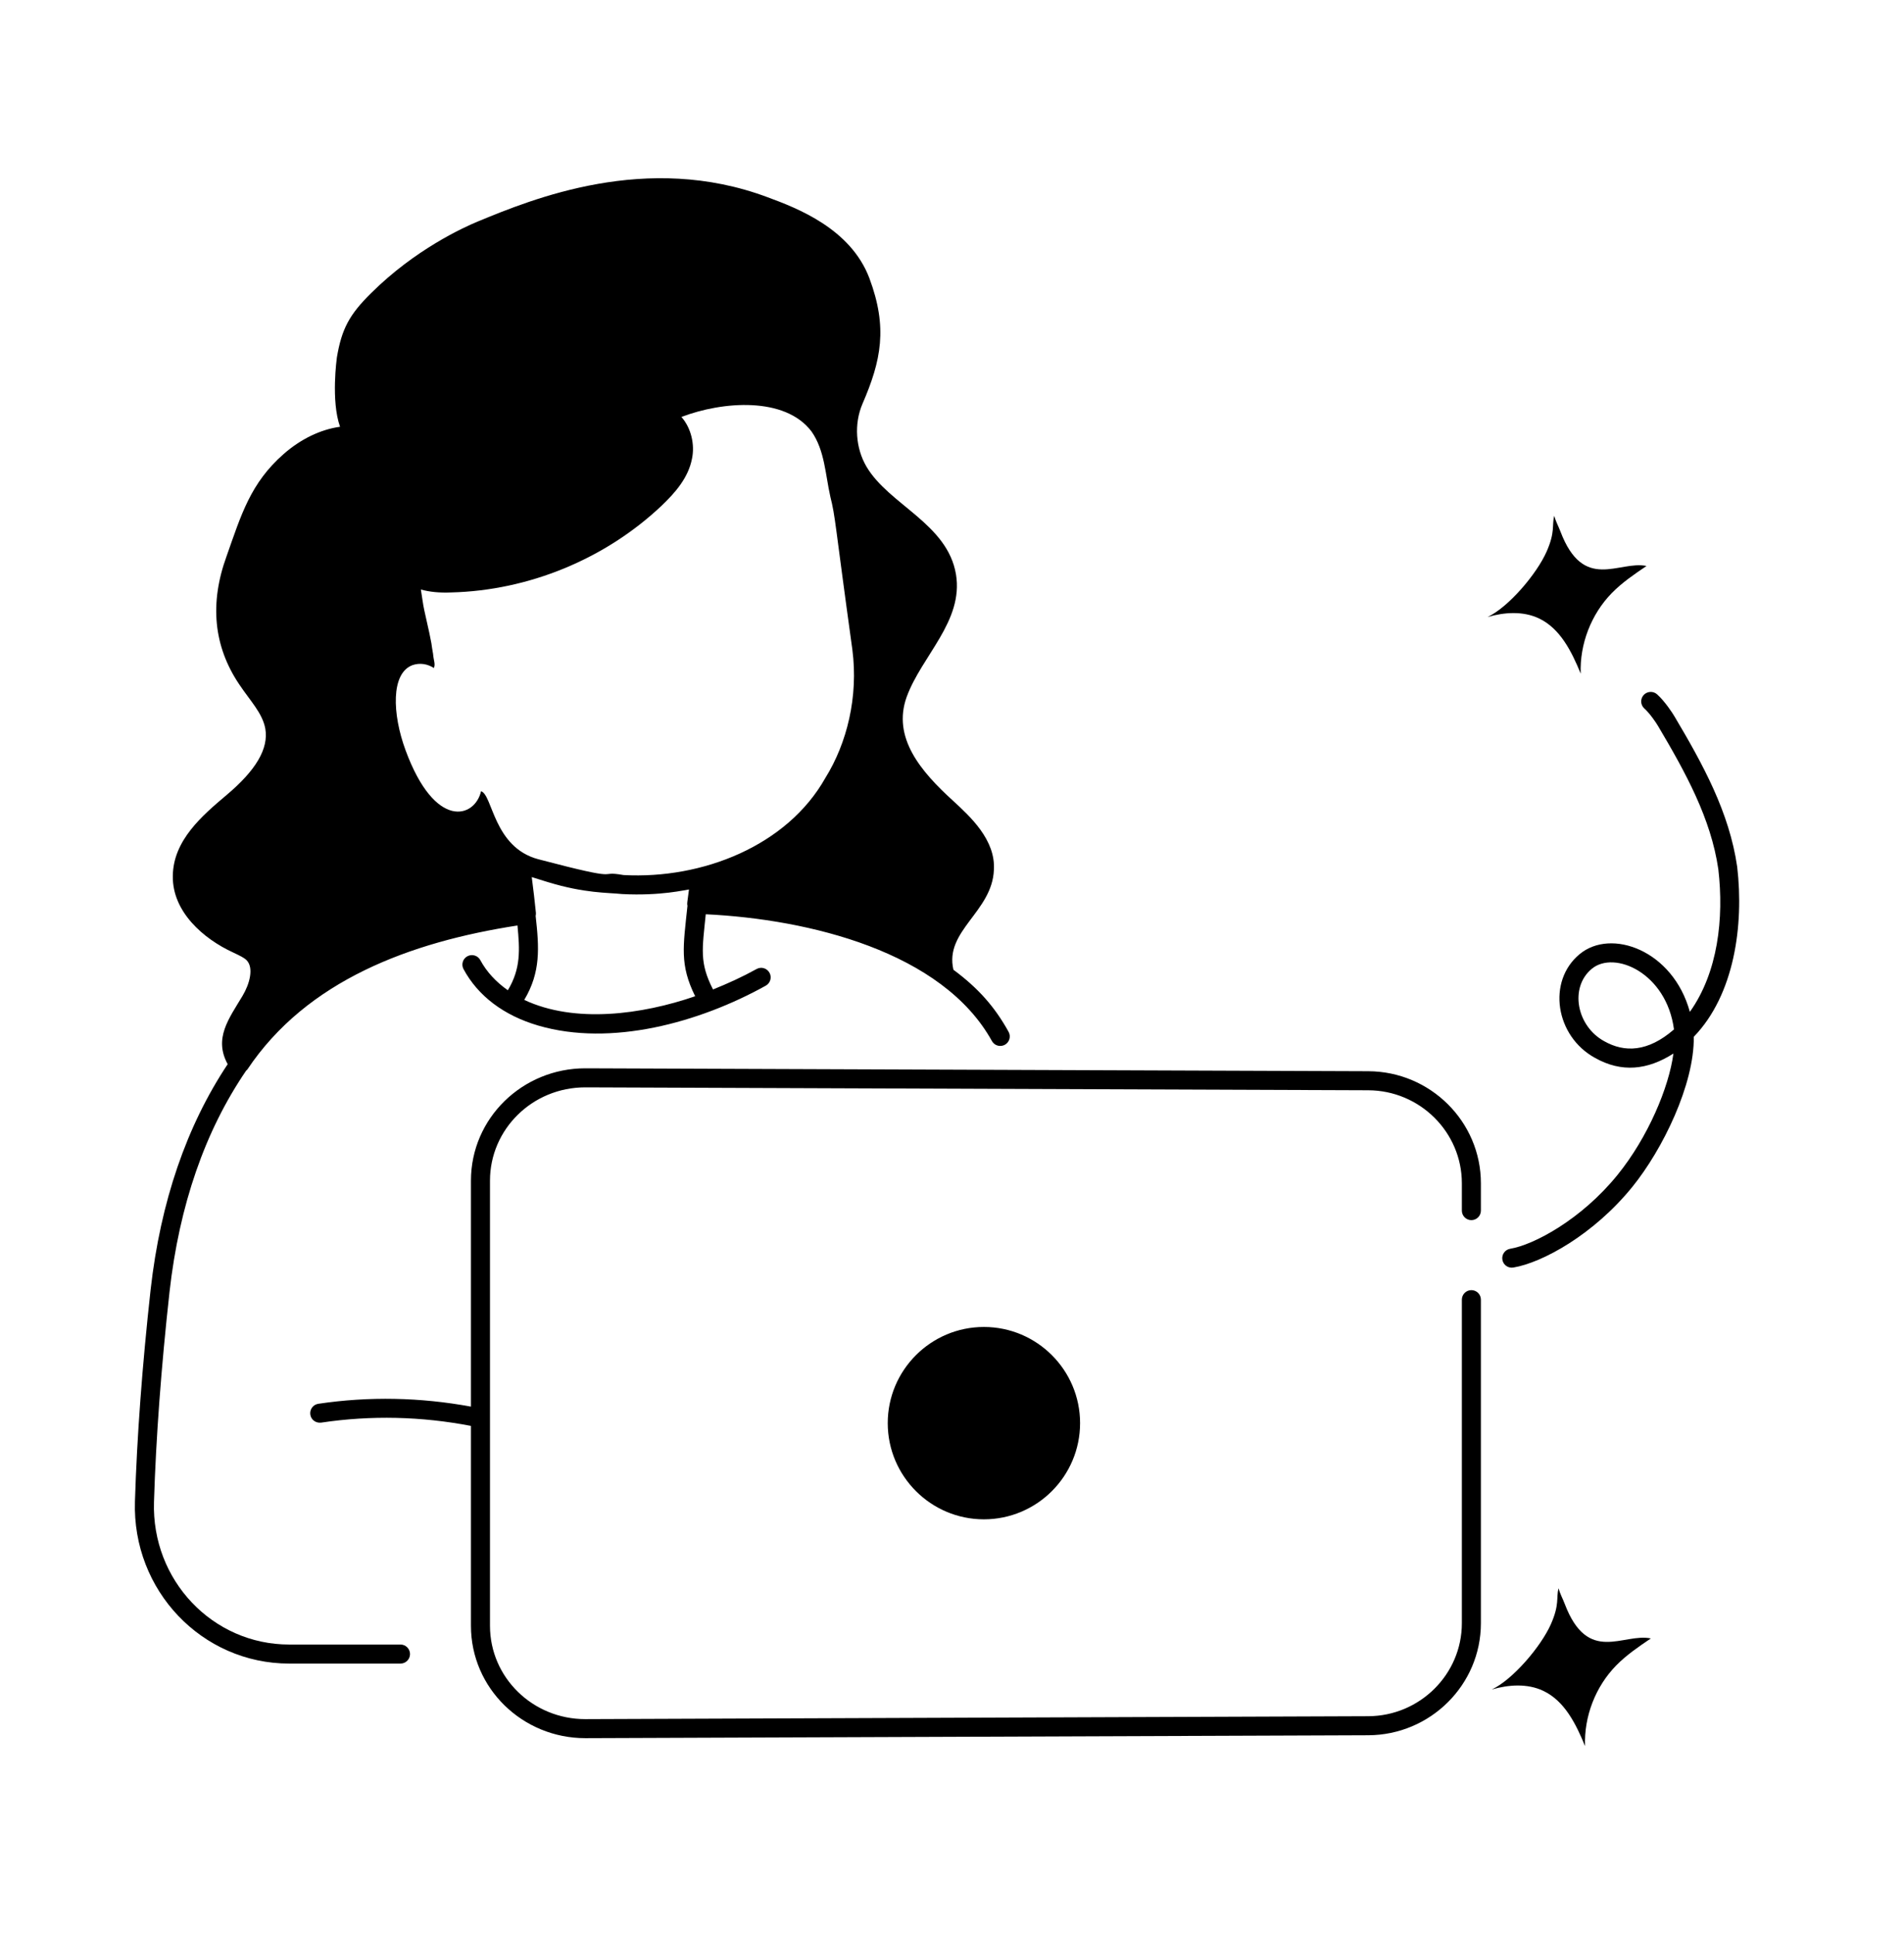 <svg width="64" height="65" viewBox="0 0 64 65" fill="none" xmlns="http://www.w3.org/2000/svg">
<path d="M9.72 55.91H13.462C13.639 55.91 13.782 55.767 13.782 55.59C13.782 55.414 13.639 55.27 13.462 55.27H9.72C7.147 55.27 5.093 53.109 5.176 50.478C5.242 48.331 5.418 45.953 5.699 43.412C6.027 40.501 6.892 38.005 8.272 35.985C8.284 35.971 8.302 35.963 8.312 35.947C10.313 32.947 13.799 31.659 17.394 31.104C17.472 31.925 17.51 32.55 17.07 33.281C16.677 33.005 16.36 32.667 16.144 32.267C16.061 32.111 15.865 32.056 15.711 32.138C15.555 32.221 15.497 32.415 15.581 32.571C16.068 33.474 16.937 34.13 18.094 34.468C20.534 35.182 23.493 34.375 25.74 33.127C25.895 33.041 25.951 32.846 25.865 32.692C25.779 32.537 25.584 32.48 25.43 32.568C24.951 32.833 24.46 33.056 23.967 33.254C23.505 32.353 23.605 31.902 23.723 30.727C27.201 30.893 31.68 31.986 33.342 34.988C33.427 35.143 33.622 35.198 33.777 35.113C33.931 35.028 33.988 34.833 33.902 34.678C33.434 33.831 32.877 33.207 32.048 32.592C31.739 31.28 33.35 30.647 33.408 29.238C33.471 28.223 32.606 27.439 32.036 26.913C30.954 25.93 29.983 24.791 30.477 23.421C30.982 22.039 32.392 20.879 32.134 19.305C31.849 17.596 29.877 16.965 29.123 15.679C28.758 15.055 28.704 14.245 28.989 13.576C29.622 12.115 29.845 11.011 29.221 9.345C28.588 7.679 26.789 6.993 25.8 6.628C21.729 5.104 17.889 6.69 16.054 7.447C15.582 7.643 13.951 8.383 12.473 9.853C11.742 10.574 11.484 11.055 11.323 12.018C11.323 12.035 11.118 13.461 11.43 14.343C10.78 14.432 10.112 14.752 9.533 15.26C8.423 16.235 8.11 17.291 7.617 18.69C7.038 20.276 7.181 21.719 8.036 22.993C8.408 23.552 8.823 23.965 8.918 24.49C9.034 25.158 8.606 25.888 7.608 26.726C6.807 27.403 5.818 28.24 5.809 29.443C5.791 30.646 6.842 31.554 7.831 32.009C8.087 32.13 8.208 32.19 8.294 32.276C8.535 32.534 8.392 33.069 8.152 33.47C7.694 34.237 7.177 34.895 7.653 35.765C6.27 37.844 5.396 40.388 5.063 43.341C4.78 45.9 4.603 48.294 4.536 50.458C4.441 53.449 6.785 55.91 9.72 55.91ZM17.622 33.605C18.179 32.67 18.124 31.856 18.005 30.783C18.011 30.75 18.017 30.717 18.014 30.681C17.977 30.304 17.927 29.887 17.874 29.478C17.932 29.495 17.672 29.415 18.402 29.642C19.662 30.028 20.426 29.996 20.919 30.048C22.219 30.115 23.056 29.902 23.159 29.894C23.097 30.376 23.089 30.356 23.108 30.443C22.964 31.818 22.842 32.42 23.367 33.482C21.582 34.097 19.324 34.406 17.622 33.605ZM13.871 22.352C14.117 22.27 14.368 22.312 14.584 22.45C14.643 22.312 14.575 22.208 14.557 21.977C14.475 21.546 14.585 21.932 14.263 20.516C14.225 20.362 14.164 19.905 14.147 19.813C14.433 19.893 14.771 19.928 15.163 19.911C17.765 19.848 20.348 18.788 22.246 16.989C22.673 16.579 23.136 16.071 23.261 15.412C23.359 14.94 23.234 14.387 22.905 14.013C24.287 13.485 26.389 13.322 27.279 14.503C27.723 15.137 27.741 15.943 27.911 16.695C28.086 17.393 28.049 17.486 28.651 21.835C28.856 23.413 28.472 24.976 27.742 26.147C26.456 28.43 23.607 29.552 20.96 29.409C19.985 29.238 21.136 29.678 18.089 28.876C16.586 28.474 16.561 26.71 16.17 26.592C15.961 27.495 14.622 27.907 13.631 25.211C13.185 24 13.132 22.619 13.871 22.352Z" fill="black"/>
<path fill-rule="evenodd" clip-rule="evenodd" d="M54.369 39.488C53.158 40.983 51.56 41.837 50.763 41.969C50.589 41.998 50.471 42.163 50.5 42.337C50.53 42.514 50.696 42.629 50.868 42.6C51.838 42.439 53.563 41.498 54.866 39.892C55.89 38.629 56.954 36.445 56.934 34.845C58.299 33.432 58.622 31.093 58.393 29.133C58.128 27.299 57.244 25.693 56.285 24.077C56.216 23.96 55.963 23.571 55.7 23.335C55.57 23.218 55.366 23.229 55.248 23.36C55.13 23.492 55.141 23.695 55.273 23.812C55.461 23.98 55.675 24.3 55.733 24.401C56.659 25.962 57.511 27.507 57.759 29.216C57.951 30.866 57.745 32.682 56.802 34.008C56.236 31.934 54.151 31.186 53.095 32.069C51.995 32.979 52.281 34.825 53.614 35.554C54.51 36.059 55.386 35.96 56.249 35.408C56.101 36.54 55.395 38.223 54.369 39.488ZM53.504 32.561C52.75 33.186 52.992 34.484 53.925 34.994C54.604 35.377 55.388 35.362 56.268 34.597C56.019 32.695 54.261 31.928 53.504 32.561Z" fill="black"/>
<path d="M19.674 58.417C19.81 58.417 45.901 58.319 45.994 58.319C48.08 58.31 49.778 56.622 49.778 54.554V43.679C49.778 43.503 49.635 43.359 49.458 43.359C49.281 43.359 49.138 43.503 49.138 43.679V54.554C49.138 56.27 47.726 57.672 45.991 57.679C45.891 57.679 19.581 57.777 19.674 57.777C17.909 57.777 16.47 56.382 16.47 54.638V39.682C16.47 37.956 17.892 36.544 19.674 36.544C19.678 36.544 19.682 36.544 19.686 36.544L45.991 36.642C47.726 36.648 49.138 38.05 49.138 39.767V40.687C49.138 40.863 49.281 41.007 49.458 41.007C49.635 41.007 49.778 40.863 49.778 40.687V39.767C49.778 37.698 48.08 36.01 45.993 36.002C43.612 35.993 19.588 35.904 19.674 35.904C17.562 35.904 15.83 37.58 15.83 39.682V47.274C14.132 46.962 12.41 46.924 10.7 47.179C10.525 47.205 10.405 47.368 10.431 47.543C10.457 47.717 10.613 47.833 10.795 47.812C12.473 47.561 14.165 47.602 15.83 47.922V54.638C15.83 56.745 17.568 58.417 19.674 58.417Z" fill="black"/>
<path d="M29.84 47.829C29.84 49.612 31.29 51.062 33.072 51.062C34.855 51.062 36.305 49.612 36.305 47.829C36.305 46.047 34.855 44.597 33.072 44.597C31.29 44.597 29.84 46.047 29.84 47.829ZM50.145 56.781C50.711 56.617 51.339 56.574 51.871 56.825C52.592 57.163 52.977 57.946 53.279 58.683C53.242 57.687 53.63 56.683 54.327 55.972C54.672 55.62 55.083 55.341 55.491 55.065C54.568 54.87 53.375 55.956 52.596 53.904C52.527 53.723 52.438 53.565 52.387 53.378C52.305 53.712 52.425 53.914 52.135 54.577C51.803 55.332 50.851 56.449 50.145 56.781Z" fill="black"/>
<path d="M51.726 20.782C51.194 20.531 50.565 20.574 50 20.738C50.706 20.407 51.657 19.289 51.989 18.534C52.28 17.871 52.16 17.669 52.242 17.335C52.293 17.522 52.382 17.68 52.451 17.861C53.229 19.913 54.423 18.827 55.345 19.022C54.937 19.298 54.526 19.577 54.181 19.929C53.485 20.64 53.096 21.645 53.133 22.64C52.831 21.903 52.446 21.121 51.726 20.782Z" fill="black"/>
</svg>
